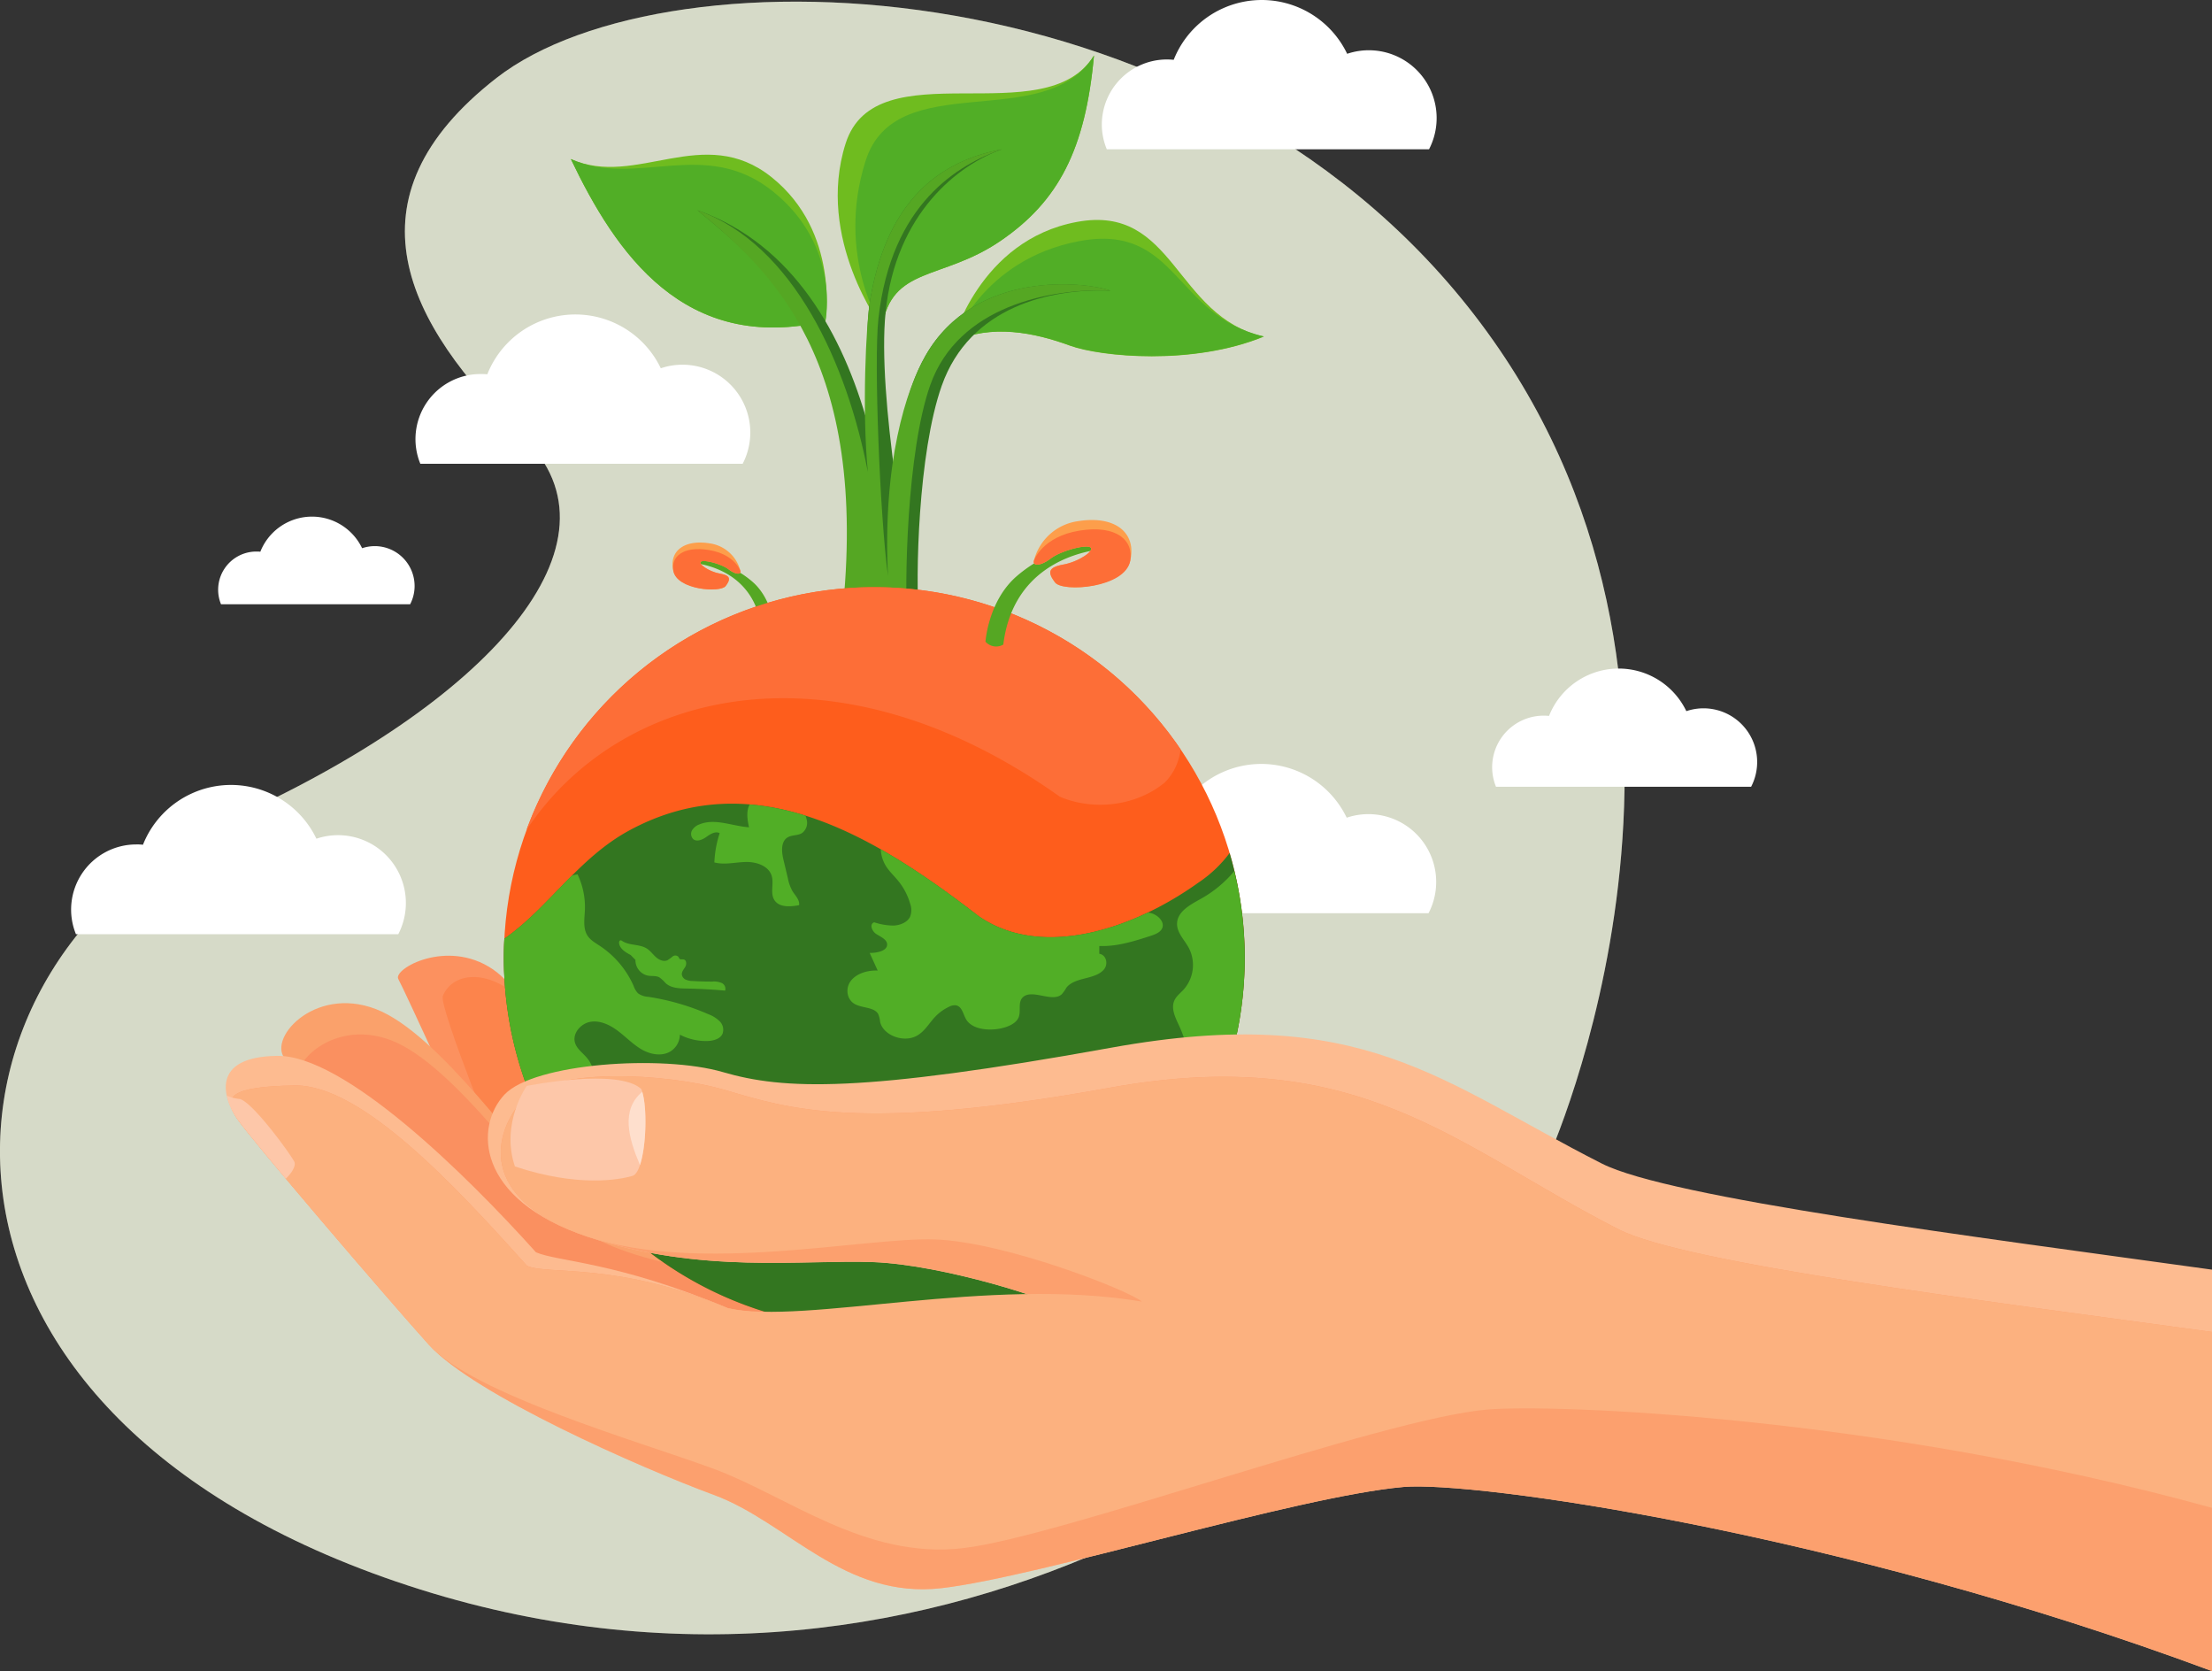 <svg xmlns="http://www.w3.org/2000/svg" viewBox="0 0 887.35 670.16"><rect x="0" y="0" width="887.35" height="670.16" fill="#333333" stroke="none"/><defs><style>.cls-1{fill:#fde9de;}.cls-2{fill:#3ea071;opacity:0.2;}.cls-3{fill:#fff;}.cls-4{fill:#fc915f;}.cls-5{fill:#fc844c;}.cls-6{fill:#faa16b;}.cls-7{fill:#fa9060;}.cls-8{fill:#6fbc1f;}.cls-9{fill:#51ae26;}.cls-10{fill:#337620;}.cls-11{fill:#55a723;}.cls-12{fill:#fe5d1c;}.cls-13{fill:#fd9e4b;}.cls-14{fill:#fd6e37;}.cls-15{fill:#fdbb90;}.cls-16{fill:#fca06e;}.cls-17{fill:#fcb17f;}.cls-18{fill:#fdc7a9;}.cls-19{fill:#fedfcd;}</style></defs><g id="Layer_2" data-name="Layer 2"><g id="Layer_1-2" data-name="Layer 1"><path class="cls-1" d="M620.71,465.26s83.85-183.43-24.16-332.15S268-22.28,199.22,31.23c-62.06,48.31-36.73,98.34,10.59,144,43.59,42.09-13.15,106.76-119.09,154-122,54.41-140.8,233.59,68.11,305S558.18,583.12,620.71,465.26Z"></path><path class="cls-2" d="M620.71,465.26s83.85-183.43-24.16-332.15S268-22.28,199.22,31.23c-62.06,48.31-36.73,98.34,10.59,144,43.59,42.09-13.15,106.76-119.09,154-122,54.41-140.8,233.59,68.11,305S558.18,583.12,620.71,465.26Z"></path><path class="cls-3" d="M467.93,330.2a27.22,27.22,0,0,1,2.72.14,38,38,0,0,1,69.58-2.41,27.19,27.19,0,0,1,32.84,38.29H443.77a26.12,26.12,0,0,1,24.16-36Z"></path><path class="cls-3" d="M619.25,287a19.11,19.11,0,0,1,2.15.11,30.07,30.07,0,0,1,55.08-1.91,21.3,21.3,0,0,1,6.85-1.14,21.53,21.53,0,0,1,19.14,31.45H600.12A20.68,20.68,0,0,1,619.25,287Z"></path><path class="cls-3" d="M166.32,235a15.88,15.88,0,0,1-1.79,7.33H88.66a15.32,15.32,0,0,1,14.18-21.14c.54,0,1.07,0,1.59.08a22.29,22.29,0,0,1,40.83-1.42,16.15,16.15,0,0,1,5.08-.84A16,16,0,0,1,166.32,235Z"></path><path class="cls-3" d="M54.63,338.63a24.53,24.53,0,0,1,2.72.14,38,38,0,0,1,69.58-2.42,27.21,27.21,0,0,1,32.84,38.3H30.47a26.12,26.12,0,0,1,24.16-36Z"></path><path class="cls-3" d="M468.12,23.85a26.86,26.86,0,0,1,2.71.14,38,38,0,0,1,69.59-2.41,27.2,27.2,0,0,1,32.84,38.29H444a25.86,25.86,0,0,1-2-9.9A26.13,26.13,0,0,1,468.12,23.85Z"></path><path class="cls-3" d="M195.49,150.1a38,38,0,0,1,69.59-2.41A27.2,27.2,0,0,1,297.92,186H168.62a26.1,26.1,0,0,1,24.16-36A27,27,0,0,1,195.49,150.1Z"></path><path class="cls-4" d="M190.22,458.23s-28.14-61.55-30.43-65.59,19.46-16.36,37.8-4,36.23,59.32,36.23,59.32Z"></path><path class="cls-5" d="M202.13,468.05s-26.27-64.38-24.48-68.67c4.32-10.3,19.94-10.77,32.78,2.92,15.12,16.12,35.29,55.45,35.29,55.45Z"></path><path class="cls-6" d="M217.56,542.11S123.83,433,115,425.28s10.63-30.29,35.8-20.6,58.5,58.16,73.86,73.7,71.91,22.84,83,21.45,135.49-2.13,144,14.78-189.72,36.5-189.72,36.5Z"></path><path class="cls-7" d="M223.79,554.65s-93.74-109.1-102.61-116.83,10.63-30.28,35.8-20.6,58.49,58.16,73.86,73.7,71.91,22.84,83,21.46,135.5-2.13,144,14.78-189.72,36.5-189.72,36.5Z"></path><path class="cls-8" d="M331.11,128.8S337,93.11,309.6,71.12,255.39,75.51,229,63.78C247,101.42,274.42,142,331.11,128.8Z"></path><path class="cls-9" d="M331.11,128.8s6.35-30-21-52-54.7-1.28-81.11-13C247,101.42,274.42,142,331.11,128.8Z"></path><path class="cls-8" d="M353.82,131.35s-26.76-35.55-14.6-73.8S419.31,54,438.86,22.24c-3.42,37.63-14.17,58.48-37.63,74.45S357.58,106.56,353.82,131.35Z"></path><path class="cls-9" d="M353.82,131.35s-18.74-28.59-6.59-66.83S419.31,54,438.86,22.24c-3.42,37.63-14.17,58.48-37.63,74.45S357.58,106.56,353.82,131.35Z"></path><path class="cls-8" d="M382.06,137.1S392.69,96.29,432,89s39.1,37.88,75,46c-28.59,11.73-65.36,8.1-77.71,3.66C415,133.39,397.82,129.8,382.06,137.1Z"></path><path class="cls-9" d="M382.06,137.1S393.66,104,433,96.69s38.12,30.14,74,38.21c-28.59,11.73-65.36,8.1-77.71,3.66C415,133.39,397.82,129.8,382.06,137.1Z"></path><path class="cls-10" d="M279.79,84.31c38.72,13.69,58.44,50.27,68.43,86.07-.73-20.2-.85-40.22.85-50.15,6.18-36.16,24.31-55,52.9-60.36-17.29,6.05-42.69,25.47-46.72,65.42-1.7,16.89.59,42.16,3.81,65.72,1.16-16.91,4.46-34.76,12.12-48.22,20-35.19,65-29.64,74.29-26.22-24-1-56.45,6.35-67.69,38.12-9.55,27-10.56,77.38-9.15,92.88.12.56.22,1.06.31,1.53-9.74,5-22.42,4-30.34-3.15C350.09,142,308.76,108.21,279.79,84.31Z"></path><path class="cls-11" d="M279.79,84.31c38.72,13.69,60.12,62.1,68.36,105-2.38-24.38-.78-59.17.92-69.1,6.18-36.16,24.31-55,52.9-60.36-17.29,6.05-44.47,21.51-49.6,68.06-1.86,16.87.63,79.45,3.84,103-2.19-45.46,7.31-74.69,15-88.15,20-35.19,65-29.64,74.29-26.22-24-1-61.09,6.11-72.33,37.88-9.42,26.62-10.46,80.33-9.13,96.61-8.8,2.56-19.68,2.78-26.32-3.19C349.18,143.93,308.76,108.21,279.79,84.31Z"></path><circle class="cls-12" cx="350.73" cy="384.08" r="148.6"></circle><path class="cls-11" d="M310.54,251.55s-.75-11.42-8.76-18.31-18.9-10.23-24.24-7.56c8.9.89,25.46,6,28,26.68A4,4,0,0,0,310.54,251.55Z"></path><path class="cls-13" d="M297,228.9a14.81,14.81,0,0,0-12.34-11c-10.45-1.66-16.34,3.34-14.56,11s18.9,8.9,21,6.12,2-4.23-2.34-5-8.78-3.89-7.56-4.78,8.23.89,11.12,3.11S297.49,230.46,297,228.9Z"></path><path class="cls-14" d="M297,228.9s-2.28-6.67-12.73-8.34-15.12,2.84-14.17,8.34c1.33,7.76,18.9,8.9,21,6.12s2-4.23-2.34-5-8.78-3.89-7.56-4.78,8.23.89,11.12,3.11S297.49,230.46,297,228.9Z"></path><path class="cls-14" d="M350.73,235.48a148.41,148.41,0,0,1,122.84,65,22.06,22.06,0,0,1-6.26,13.27c-11.5,9.58-28.74,11.5-42.16,5.75-89.58-63.72-176-43.82-214,13.43A148.67,148.67,0,0,1,350.73,235.48Z"></path><path class="cls-11" d="M395.33,257.33s1.08-16.41,12.58-26.31,27.14-14.69,34.81-10.86c-12.78,1.28-36.57,8.63-40.24,38.33A5.69,5.69,0,0,1,395.33,257.33Z"></path><path class="cls-13" d="M414.77,224.79A21.26,21.26,0,0,1,432.5,209c15-2.4,23.47,4.79,20.92,15.8s-27.15,12.78-30.18,8.79-2.88-6.07,3.35-7.19,12.62-5.59,10.86-6.87-11.82,1.28-16,4.48S414.07,227,414.77,224.79Z"></path><path class="cls-14" d="M414.77,224.79s3.28-9.58,18.29-12,21.72,4.07,20.36,12c-1.92,11.15-27.15,12.78-30.18,8.79s-2.88-6.07,3.35-7.19,12.62-5.59,10.86-6.87-11.82,1.28-16,4.48S414.07,227,414.77,224.79Z"></path><path class="cls-10" d="M252.69,332.9c49.82-26.82,97.73,1.92,139.89,34.5,24.91,17.24,61.32,5.75,88.14-13.42a50.93,50.93,0,0,0,12.55-11.89,148.6,148.6,0,1,1-291.14,42q0-3.84.19-7.64C220.2,364,232,344,252.69,332.9Z"></path><path class="cls-9" d="M341.37,393.29c2.31-2.93,6.66-4.22,10.71-4.07l-3.21-7.07c3,.05,7.16-.84,7-3.5-.12-1.94-2.57-2.94-4.35-4.08s-2.86-4-.83-4.7a24.81,24.81,0,0,0,7.85,1.31c2.67-.14,5.45-1.33,6.52-3.49a7.33,7.33,0,0,0,.07-5.2,25.53,25.53,0,0,0-4.89-9.33c-1.5-1.83-3.27-3.49-4.58-5.43a14,14,0,0,1-2.34-7.14c13.54,7.67,26.67,17.06,39.28,26.81,19,13.18,44.78,9.56,67.84-1.42,3.79.27,7.44,4,5.46,6.82-.95,1.37-2.78,2-4.49,2.57-6.6,2.13-13.41,4.29-20.43,4,0,1,0,2.08,0,3.12,2.89.45,3.63,4.17,1.9,6.26s-4.78,2.9-7.6,3.61-5.86,1.59-7.49,3.73a16.3,16.3,0,0,1-1.86,2.64c-3.86,3.5-12-2.38-15.68,1.28-2,2.05-.6,5.33-1.6,7.92s-4.47,4-7.64,4.6c-5,.91-11.31.15-13.55-3.91-1.16-2.11-1.62-5.27-4.28-5.49a5,5,0,0,0-2.5.63,18.72,18.72,0,0,0-5.41,3.87c-2.5,2.58-4.19,5.88-7.42,7.71-5.33,3-13.63-.13-14.8-5.6a9.81,9.81,0,0,0-.79-3.13c-1.61-2.74-6.24-2.29-9.24-3.89C339.57,400.89,339.05,396.23,341.37,393.29Z"></path><path class="cls-9" d="M379.5,470.1a17.81,17.81,0,0,1,7.41,2,83.53,83.53,0,0,1,16.16,9.45c3.56,2.67,7.08,5.7,11.41,6.68,4.62,1.06,9.41-.4,13.89-1.95a4.87,4.87,0,0,0,2.6-1.62c.73-1.13.38-2.62,0-3.92q-1.67-5.85-3.34-11.68c-.29-1-.52-2.21.22-2.94a2.91,2.91,0,0,1,1.85-.62l13.41-1.22c2.65-4.66-2.82-9.75-3.84-15-1.37-7.07,5.72-13,12.63-15s14.55-1.89,20.78-5.48a7.55,7.55,0,0,0,3.4-3.37,8.47,8.47,0,0,0,0-5.13,44.92,44.92,0,0,0-3-8.79c-1.5-3.26-3.44-6.95-2-10.24.79-1.78,2.43-3,3.75-4.43a14.85,14.85,0,0,0,2.07-16.68c-1.73-3.21-4.77-6.05-4.72-9.7.06-5,5.5-7.74,9.83-10.17a47.18,47.18,0,0,0,13.12-10.95,148.44,148.44,0,0,1-73,165.15,68.86,68.86,0,0,1-8.85.45,30.45,30.45,0,0,1-7.68-.9c-3.89-1.06-7.37-3.26-11.17-4.62-2.51-.9-5.17-1.43-7.57-2.58a16.18,16.18,0,0,1-9-13.14L381,493c-.11-3.65-2.91-6.55-5.22-9.37s-4.33-6.7-2.72-10C374.22,471.34,376.92,470.13,379.5,470.1Z"></path><path class="cls-9" d="M202.32,376.44c10.06-7,18.19-16.42,27.06-25.28a23.17,23.17,0,0,1,2.3-.53A30.42,30.42,0,0,1,234.63,365c-.16,3.51-.84,7.34,1.08,10.27,1.19,1.8,3.15,2.89,4.95,4.08a37.32,37.32,0,0,1,13.5,16,8.13,8.13,0,0,0,1.78,3,7.62,7.62,0,0,0,4.06,1.4,96.76,96.76,0,0,1,24.21,7,12.71,12.71,0,0,1,4.49,2.82,4.78,4.78,0,0,1,1.18,4.91c-.9,2.17-3.61,2.89-6,3a22.79,22.79,0,0,1-11.14-2.54,8.07,8.07,0,0,1-3.9,6.78c-3.45,2-7.94,1.15-11.4-.84s-6.25-4.94-9.44-7.36-7.08-4.35-11-3.76-7.5,4.63-6.32,8.45c.77,2.49,3.14,4.07,4.81,6.08a12.29,12.29,0,0,1,2.78,6.67c.26,2.74-1.16,6.18-3.91,6.19-.12,3.64,5.44,5.79,4.84,9.38-.46,2.81-4.14,3.5-7,3.52a12.36,12.36,0,0,1-9.83-3.08l-9.33-6.9a148.18,148.18,0,0,1-10.92-55.94Q202.13,380.24,202.32,376.44Z"></path><path class="cls-9" d="M321.79,334.05c-1.71,1.12-4.09.71-5.84,1.77-2.82,1.72-2.41,5.87-1.64,9.08.58,2.41,1.15,4.82,1.73,7.24a17.66,17.66,0,0,0,1.83,5.18c1.12,1.83,3,3.55,2.69,5.68-3.54.67-8,1-9.93-2.08-1.74-2.77-.12-6.5-1.05-9.63-1.2-4.06-6.14-5.7-10.38-5.61s-8.54,1.25-12.63.18a43.41,43.41,0,0,1,2.13-11.73c-1.72-.92-3.74.36-5.32,1.49s-3.87,2.14-5.33.85a2.94,2.94,0,0,1-.4-3.54,5.77,5.77,0,0,1,3-2.35c6.21-2.53,13.13.73,19.82,1.19-.67-3-1.21-6.57.27-9.15a103.05,103.05,0,0,1,22.38,4.49,8.54,8.54,0,0,1,.52,1.72A5.11,5.11,0,0,1,321.79,334.05Z"></path><path class="cls-9" d="M249,377.1a1.12,1.12,0,0,1,.59.26c2.9,1.94,7,1.17,9.92,3.06,1.42.91,2.41,2.36,3.68,3.47s3.11,1.91,4.63,1.16a21.44,21.44,0,0,0,2-1.47,1.75,1.75,0,0,1,2.25.05c.27.33.35.8.7,1s1,.05,1.51.15c1.13.24,1.2,1.89.64,2.9s-1.46,1.94-1.4,3.09a2.64,2.64,0,0,0,1.63,2.12,7.3,7.3,0,0,0,2.74.53c2.64.16,5.28.24,7.92.22a7.77,7.77,0,0,1,3.66.55,2.57,2.57,0,0,1,1.42,3.08q-7.68-.69-15.4-.83c-3-.05-6.22-.14-8.43-2.12a14.25,14.25,0,0,0-2.59-2.39c-1.34-.7-3-.4-4.46-.65a6.3,6.3,0,0,1-5.1-6.33L253,383c-2-1.06-4.32-2.44-4.64-4.71C248.26,377.8,248.47,377.08,249,377.1Z"></path><path class="cls-15" d="M111.11,423.43C138,423,186.64,470.63,215,502.2c8.57,3.8,32.51,3.69,77.09,22.49,31.08,6.75,75.49-8.88,137,1.47-5.74-4.67-50.58-18.92-78.74-20S281.2,511.06,235.84,496s-45.31-44.45-33.45-57.05,63.21-16.11,87.61-9,55.2,8.38,155.88-9.81,132,13.67,196.71,46.49c27.18,13.79,148.95,29.25,244.76,42.54v161C736,613.9,590.56,593.87,563,596.32c-42.85,3.8-145.91,36-185.17,40.57s-61.72-26.41-91.47-37.39-96.46-40.38-114.26-60.18S100.49,456.66,95,448.46,84.28,423.84,111.11,423.43Z"></path><path class="cls-16" d="M118.25,435.31c26.84-.41,64.82,40.76,93.18,72.34,8.57,3.79,36.08-1.76,80.66,17,31.08,6.75,75.49-8.88,137,1.47-5.74-4.67-50.58-18.92-78.74-20S281.2,511.06,235.84,496,198.13,453.42,210,440.82s56.81-10.74,81.2-3.6,53.34,17.23,154-1,139.54,24,204.25,56.85c26.78,13.59,145.07,28.39,237.89,41.08v136C736,613.9,590.56,593.87,563,596.32c-42.85,3.8-145.91,36-185.17,40.57s-61.72-26.41-91.47-37.39-96.46-40.38-114.26-60.18S100.49,456.66,95,448.46,91.42,435.71,118.25,435.31Z"></path><path class="cls-17" d="M118.25,435.31c26.84-.41,64.82,40.76,93.18,72.34,8.57,3.79,36.08-1.76,80.66,17,31.08,6.75,104.48-13,166-2.67-5.74-4.67-54.67-23.85-82.83-24.91S281.2,511.06,235.84,496,198.13,453.42,210,440.82s56.81-10.74,81.2-3.6,53.34,17.23,154-1,139.54,24,204.25,56.85c26.78,13.59,145.07,28.39,237.89,41.08v70.54C752.76,567.57,622,563,596.44,565.29c-42.85,3.8-170.89,51-210.15,55.58s-70.53-21-100.29-31.94-96.15-29.81-113.95-49.61S100.49,456.66,95,448.46,91.42,435.71,118.25,435.31Z"></path><path class="cls-18" d="M211.29,435.5s-10.59,14.93-4.73,32.29c25.11,8.36,41.75,5.36,47.14,3.79s6.64-27.53,3.56-34.84C248,428.12,211.29,435.5,211.29,435.5Z"></path><path class="cls-19" d="M257.64,437.85c2,6.47,1.64,21.79-.91,29.38C252.19,456.61,248.92,445.13,257.64,437.85Z"></path><path class="cls-18" d="M90.93,439.34a15.27,15.27,0,0,0,5.3,1.39c5.41,1.49,20.73,22.71,21.86,25.23.76,1.66-1.3,4.75-3.44,6.72-10-11.93-17.76-21.38-19.67-24.22A27.25,27.25,0,0,1,90.93,439.34Z"></path></g></g></svg>